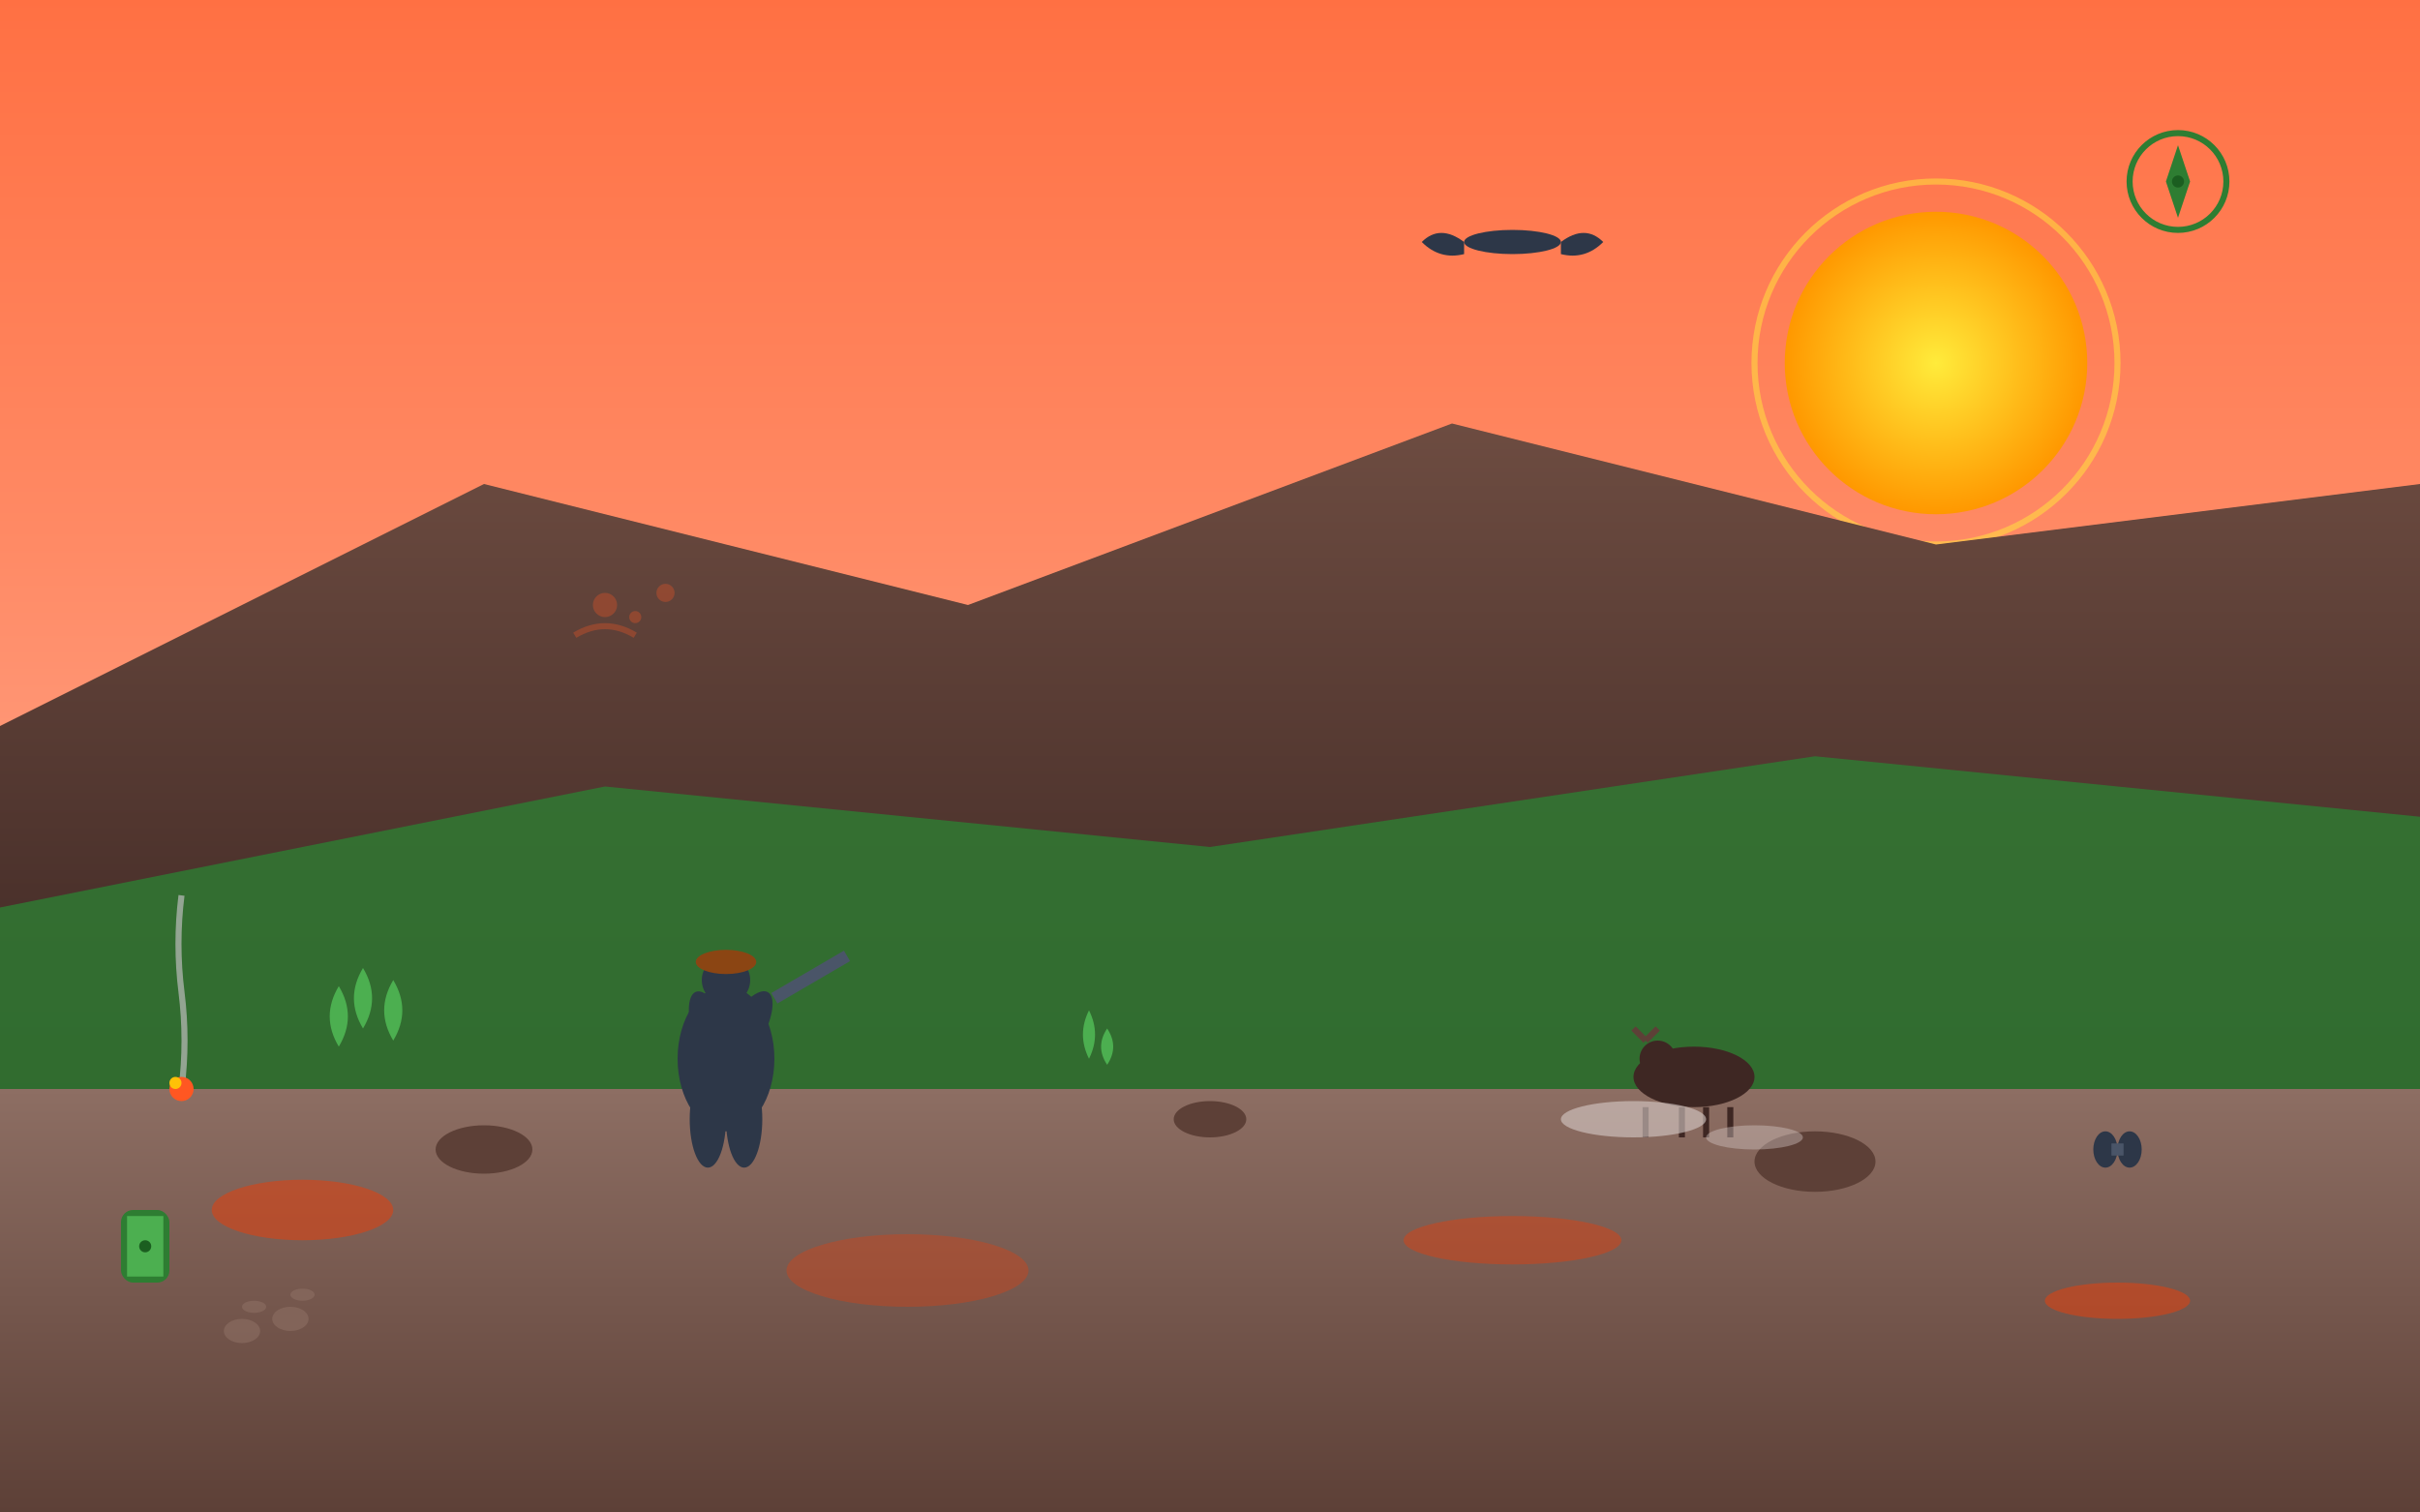 <svg width="400" height="250" viewBox="0 0 400 250" xmlns="http://www.w3.org/2000/svg">
  <defs>
    <linearGradient id="skyGradient" x1="0%" y1="0%" x2="0%" y2="100%">
      <stop offset="0%" style="stop-color:#ff7043;stop-opacity:1" />
      <stop offset="50%" style="stop-color:#ff8a65;stop-opacity:1" />
      <stop offset="100%" style="stop-color:#ffab91;stop-opacity:1" />
    </linearGradient>
    
    <linearGradient id="groundGradient" x1="0%" y1="0%" x2="0%" y2="100%">
      <stop offset="0%" style="stop-color:#8d6e63;stop-opacity:1" />
      <stop offset="100%" style="stop-color:#5d4037;stop-opacity:1" />
    </linearGradient>
    
    <linearGradient id="mountainGradient" x1="0%" y1="0%" x2="0%" y2="100%">
      <stop offset="0%" style="stop-color:#6d4c41;stop-opacity:1" />
      <stop offset="100%" style="stop-color:#3e2723;stop-opacity:1" />
    </linearGradient>
    
    <radialGradient id="sunGradient" cx="50%" cy="50%" r="50%">
      <stop offset="0%" style="stop-color:#ffeb3b;stop-opacity:1" />
      <stop offset="100%" style="stop-color:#ff9800;stop-opacity:1" />
    </radialGradient>
  </defs>
  
  <!-- Dawn sky -->
  <rect width="400" height="180" fill="url(#skyGradient)"/>
  
  <!-- Sun -->
  <circle cx="320" cy="60" r="25" fill="url(#sunGradient)"/>
  <circle cx="320" cy="60" r="30" fill="none" stroke="#ffeb3b" stroke-width="1" opacity="0.5"/>
  
  <!-- Mountain ranges -->
  <path d="M0 120 L80 80 L160 100 L240 70 L320 90 L400 80 L400 180 L0 180 Z" fill="url(#mountainGradient)"/>
  
  <!-- Rolling hills -->
  <path d="M0 150 L100 130 L200 140 L300 125 L400 135 L400 180 L0 180 Z" fill="#2e7d32" opacity="0.8"/>
  
  <!-- Ground/terrain -->
  <rect x="0" y="180" width="400" height="70" fill="url(#groundGradient)"/>
  
  <!-- Red dirt outback texture -->
  <ellipse cx="50" cy="200" rx="15" ry="5" fill="#d84315" opacity="0.6"/>
  <ellipse cx="150" cy="210" rx="20" ry="6" fill="#d84315" opacity="0.4"/>
  <ellipse cx="250" cy="205" rx="18" ry="4" fill="#d84315" opacity="0.5"/>
  <ellipse cx="350" cy="215" rx="12" ry="3" fill="#d84315" opacity="0.6"/>
  
  <!-- Scattered rocks -->
  <ellipse cx="80" cy="190" rx="8" ry="4" fill="#5d4037"/>
  <ellipse cx="200" cy="185" rx="6" ry="3" fill="#5d4037"/>
  <ellipse cx="300" cy="192" rx="10" ry="5" fill="#5d4037"/>
  
  <!-- Sparse vegetation -->
  <g transform="translate(60, 170)">
    <path d="M0 0 Q-3 -5 0 -10 Q3 -5 0 0" fill="#4caf50"/>
    <path d="M5 2 Q2 -3 5 -8 Q8 -3 5 2" fill="#4caf50"/>
    <path d="M-4 3 Q-7 -2 -4 -7 Q-1 -2 -4 3" fill="#4caf50"/>
  </g>
  
  <g transform="translate(180, 175)">
    <path d="M0 0 Q-2 -4 0 -8 Q2 -4 0 0" fill="#4caf50"/>
    <path d="M3 1 Q1 -2 3 -5 Q5 -2 3 1" fill="#4caf50"/>
  </g>
  
  <!-- Hunter silhouette -->
  <g transform="translate(120, 160)">
    <!-- Body -->
    <ellipse cx="0" cy="15" rx="8" ry="12" fill="#2d3748"/>
    <!-- Head -->
    <circle cx="0" cy="2" r="4" fill="#2d3748"/>
    <!-- Hat -->
    <ellipse cx="0" cy="-1" rx="5" ry="2" fill="#8b4513"/>
    <!-- Arms -->
    <ellipse cx="-6" cy="10" rx="3" ry="8" fill="#2d3748" transform="rotate(-20)"/>
    <ellipse cx="8" cy="8" rx="3" ry="8" fill="#2d3748" transform="rotate(30)"/>
    <!-- Legs -->
    <ellipse cx="-3" cy="25" rx="3" ry="8" fill="#2d3748"/>
    <ellipse cx="3" cy="25" rx="3" ry="8" fill="#2d3748"/>
    <!-- Rifle -->
    <line x1="8" y1="5" x2="20" y2="-2" stroke="#4a5568" stroke-width="2"/>
  </g>
  
  <!-- Wild boar in distance -->
  <g transform="translate(280, 170)">
    <ellipse cx="0" cy="8" rx="10" ry="5" fill="#3e2723"/>
    <circle cx="-6" cy="5" r="3" fill="#3e2723"/>
    <line x1="-8" y1="2" x2="-10" y2="0" stroke="#5d4037" stroke-width="1"/>
    <line x1="-8" y1="2" x2="-6" y2="0" stroke="#5d4037" stroke-width="1"/>
    <line x1="-8" y1="13" x2="-8" y2="18" stroke="#3e2723" stroke-width="1"/>
    <line x1="-2" y1="13" x2="-2" y2="18" stroke="#3e2723" stroke-width="1"/>
    <line x1="2" y1="13" x2="2" y2="18" stroke="#3e2723" stroke-width="1"/>
    <line x1="6" y1="13" x2="6" y2="18" stroke="#3e2723" stroke-width="1"/>
  </g>
  
  <!-- Eagle soaring -->
  <g transform="translate(250, 40)">
    <ellipse cx="0" cy="0" rx="8" ry="2" fill="#2d3748"/>
    <path d="M-8 0 Q-12 -3 -15 0 Q-12 3 -8 2" fill="#2d3748"/>
    <path d="M8 0 Q12 -3 15 0 Q12 3 8 2" fill="#2d3748"/>
  </g>
  
  <!-- Kangaroo tracks -->
  <g transform="translate(40, 220)">
    <ellipse cx="0" cy="0" rx="3" ry="2" fill="#8d6e63" opacity="0.6"/>
    <ellipse cx="2" cy="-4" rx="2" ry="1" fill="#8d6e63" opacity="0.6"/>
    <ellipse cx="8" cy="-2" rx="3" ry="2" fill="#8d6e63" opacity="0.6"/>
    <ellipse cx="10" cy="-6" rx="2" ry="1" fill="#8d6e63" opacity="0.6"/>
  </g>
  
  <!-- Hunting equipment -->
  <g transform="translate(20, 200)">
    <!-- Backpack -->
    <rect x="0" y="0" width="8" height="12" rx="2" fill="#2e7d32"/>
    <rect x="1" y="1" width="6" height="10" fill="#4caf50"/>
    <circle cx="4" cy="6" r="1" fill="#1b5e20"/>
  </g>
  
  <!-- Binoculars -->
  <g transform="translate(350, 190)">
    <ellipse cx="-2" cy="0" rx="2" ry="3" fill="#2d3748"/>
    <ellipse cx="2" cy="0" rx="2" ry="3" fill="#2d3748"/>
    <rect x="-1" y="-1" width="2" height="2" fill="#4a5568"/>
  </g>
  
  <!-- Campfire smoke -->
  <g transform="translate(30, 180)">
    <path d="M0 0 Q1 -8 0 -16 Q-1 -24 0 -32" fill="none" stroke="#bdbdbd" stroke-width="1" opacity="0.7"/>
    <circle cx="0" cy="0" r="2" fill="#ff5722"/>
    <circle cx="-1" cy="-1" r="1" fill="#ffc107"/>
  </g>
  
  <!-- Compass -->
  <g transform="translate(360, 30)">
    <circle cx="0" cy="0" r="8" fill="none" stroke="#2e7d32" stroke-width="1"/>
    <path d="M0 -6 L2 0 L0 6 L-2 0 Z" fill="#2e7d32"/>
    <circle cx="0" cy="0" r="1" fill="#1b5e20"/>
  </g>
  
  <!-- Aboriginal art style elements -->
  <g opacity="0.3">
    <circle cx="100" cy="100" r="2" fill="#ff5722"/>
    <circle cx="105" cy="102" r="1" fill="#ff5722"/>
    <circle cx="110" cy="98" r="1.5" fill="#ff5722"/>
    <path d="M95 105 Q100 102 105 105" fill="none" stroke="#ff5722" stroke-width="1"/>
  </g>
  
  <!-- Dust clouds -->
  <ellipse cx="270" cy="185" rx="12" ry="3" fill="#d7ccc8" opacity="0.6"/>
  <ellipse cx="290" cy="188" rx="8" ry="2" fill="#d7ccc8" opacity="0.4"/>
</svg>
